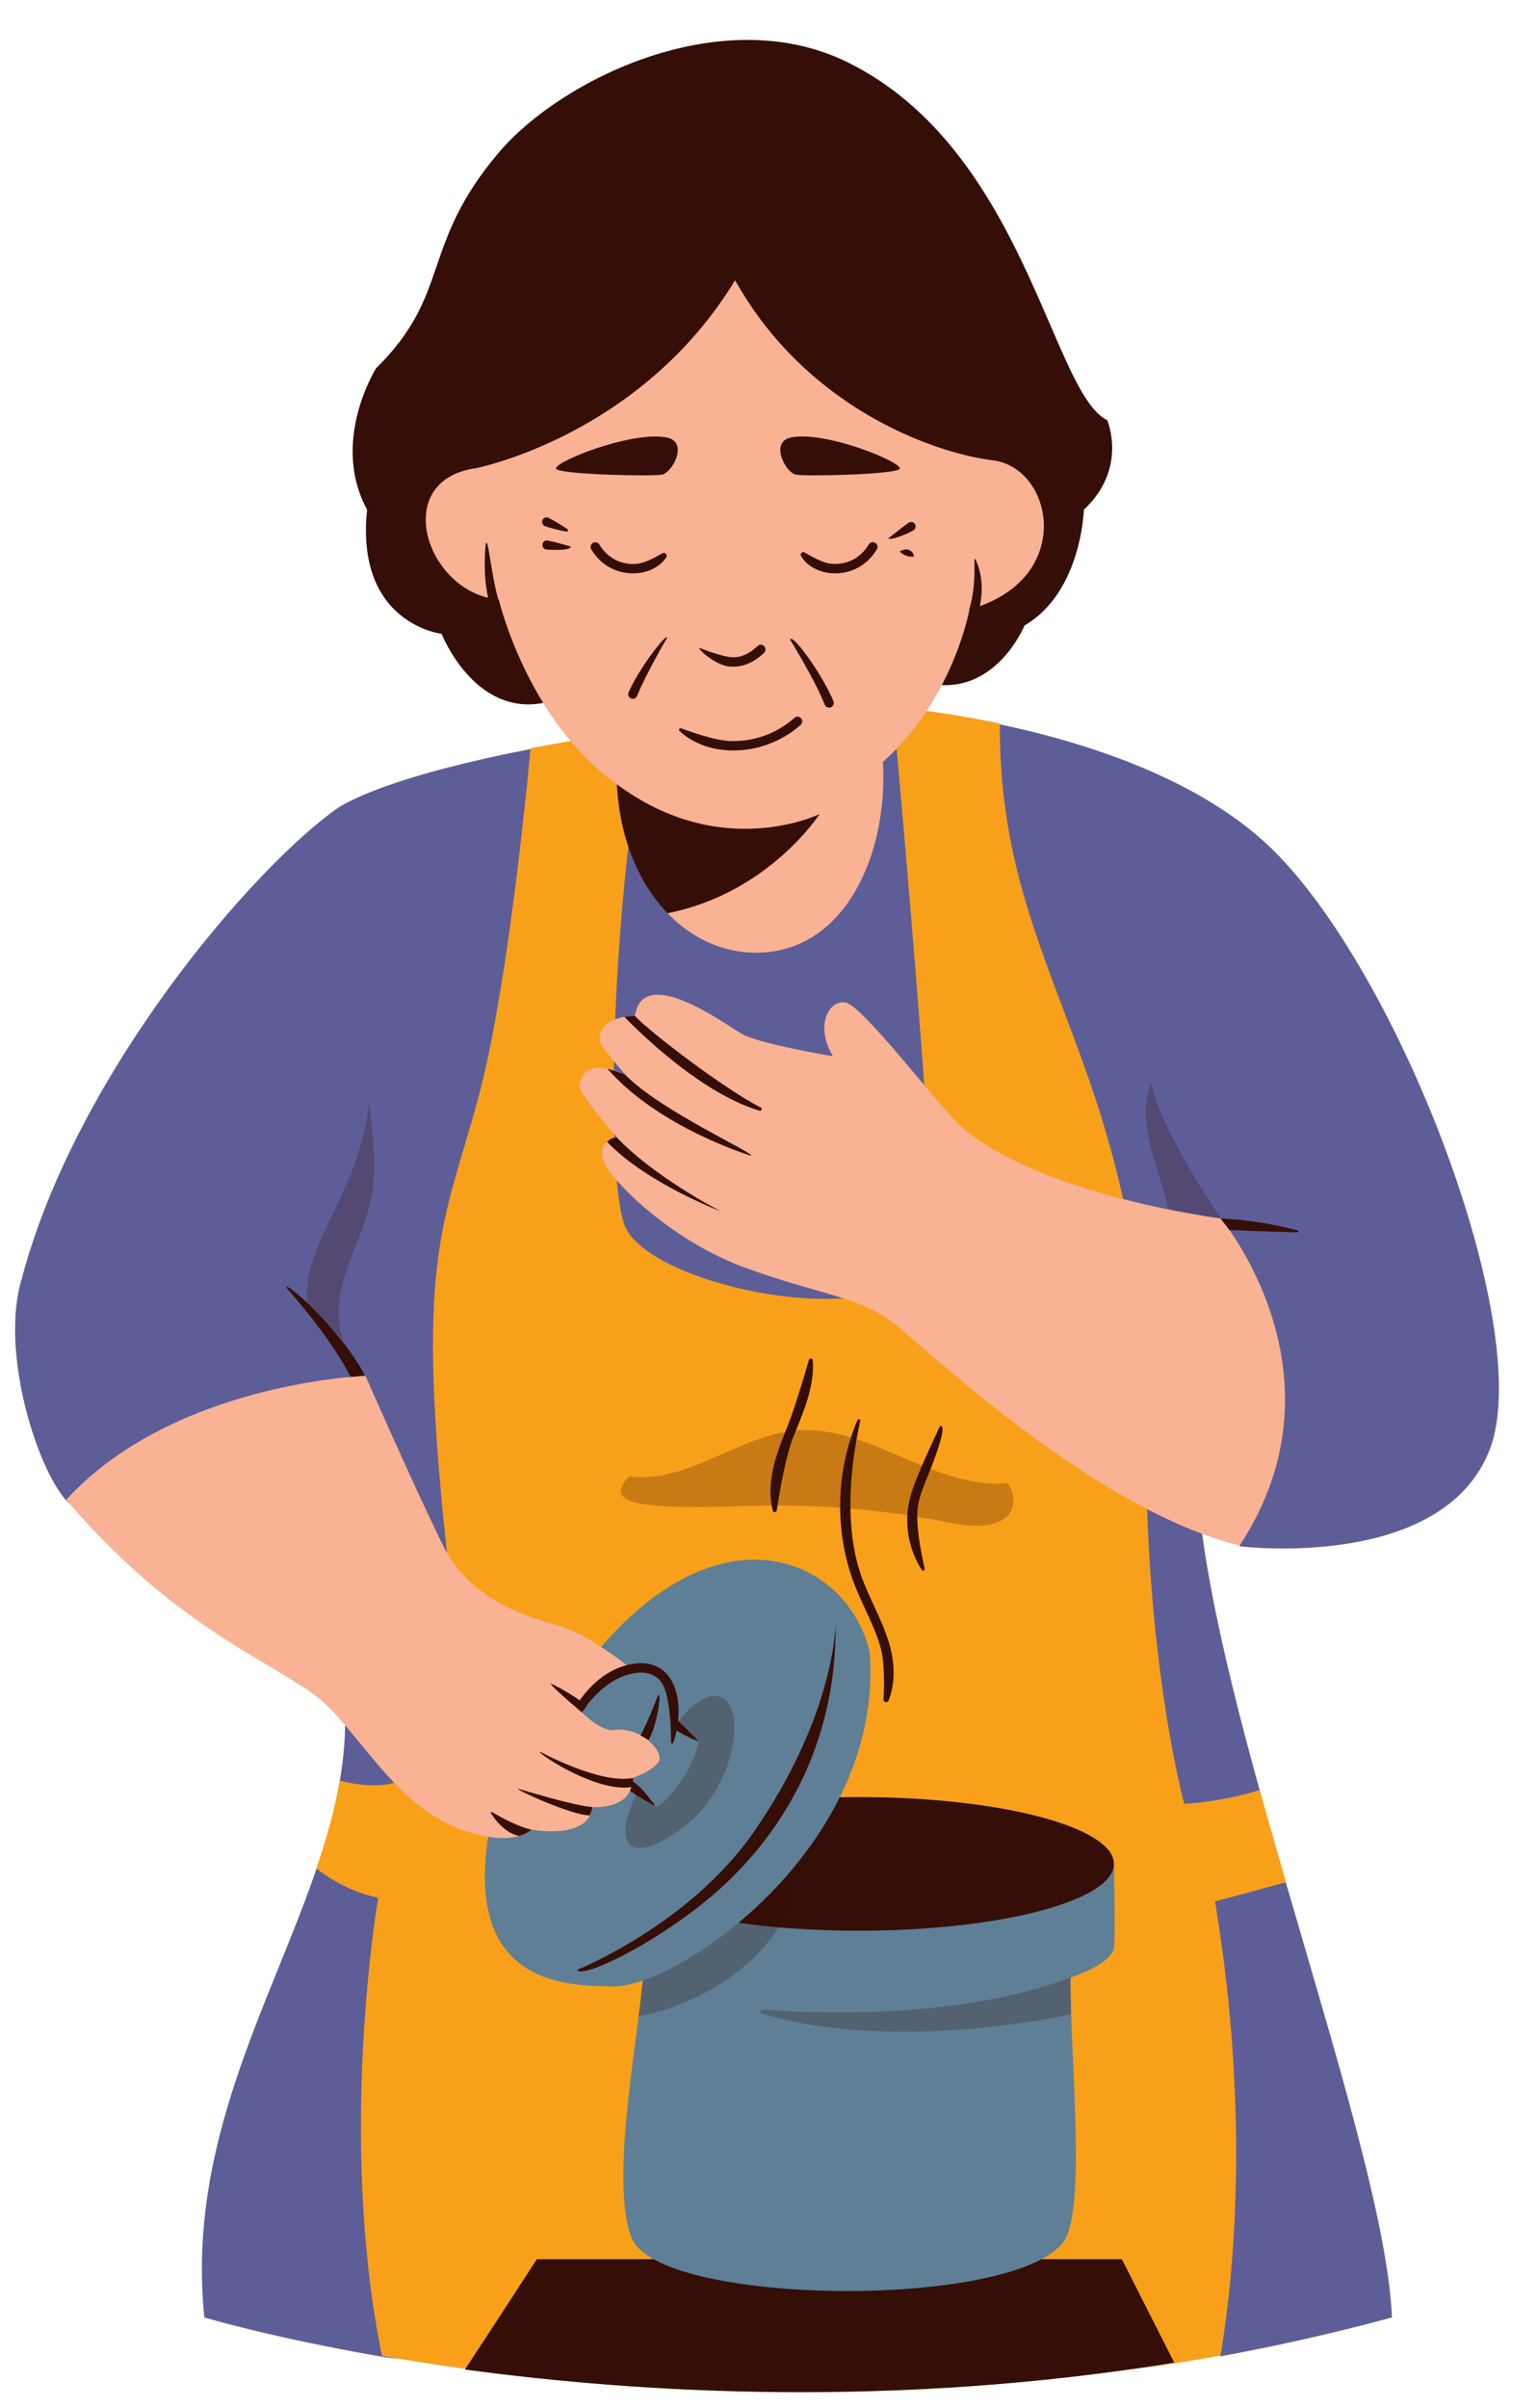 <?xml version="1.0" encoding="UTF-8" standalone="no"?><svg xmlns="http://www.w3.org/2000/svg" xmlns:xlink="http://www.w3.org/1999/xlink" fill="#000000" height="512.9" preserveAspectRatio="xMidYMid meet" version="1" viewBox="-3.2 -8.5 327.4 512.9" width="327.4" zoomAndPan="magnify"><g id="change1_1"><path d="M185.03,142.09c0,0,0.69,0.04,1.96,0.16c9.49,9.17,12.23,1.29,22.77,3.51c17.37,3.66,40.17,10.8,55.66,24.39 c28.14,24.69,58.75,103.94,48.73,130.02c-10.02,26.08-53.29,20.65-53.29,20.65s-14.3-55.98-8.36-5.61 c1.95,16.57,6.88,36.76,12.65,57.66c1.8,6.51-4.77,12.74,5.58,19.64c10.56,36.41,21.71,72.25,22.58,92.54 c-12.32,3.35-24.53,6.08-36.53,8.28c-93.74-72.12-139.31,6.91-178.62,0.09c-23.8-4.13-37.83-8.37-37.83-8.37 c-3.81-37.01,14.01-66.62,23.85-95.44c2.14-6.26,24.03-4.55,4.98-18.72c1.41-8.16,1.66-16.36,0.09-24.77 c-5.61-29.9-52.07-28.11-58.34-35.06c-6.27-6.96-14.12-31.7-9.51-47.1c11.6-44.07,49.78-88.24,67.62-100.57 c9.73-5.73,29.16-10.11,40.8-12.36c5.64-1.09,10.84,7.2,10.84,7.2l13.67-10.71l49.63-5.43" fill="#5d5e97"/></g><g id="change2_1"><path d="M249.05,375.67c9.2-0.58,16.1-2.96,16.1-2.96c1.8,6.51,3.68,13.08,5.58,19.64c-6.07,1.7-15.12,4.1-15.12,4.1 c6.3,37.49,5.31,72.25,1.17,96.71c-3.29,0.6-6.56,1.16-9.81,1.68c-59.4,9.54-96.28-14.11-151.11,1.15 c-6.37-0.88-12.28-1.81-17.7-2.75c-9.58-47.01-0.8-97.57-0.8-97.57c-5.42-1.15-9.91-3.72-13.18-6.23c2.14-6.26,3.9-12.47,4.98-18.72 c13.79,3.53,28.33-0.25,23.41-43.51c-7.74-67.98-1.45-73.89,6.1-101.87c5.53-20.49,9.45-56.61,11.16-74.48 c5.63-1.09,9.45-1.68,9.45-1.68l15.06-1.66c-6.79,33.85-8.89,91.4-4.62,104.59c4.59,14.2,63.12,25.41,65.67,4.41 c0.14-17.4-5.44-81.77-8.38-114.44c3.68,0.34,12.22,1.29,22.77,3.51c-0.31,55.11,32.34,72.88,31.16,154.26 C240.92,345.86,249.05,375.67,249.05,375.67z" fill="#f9a01b"/></g><g id="change3_1"><path d="M95.83,496.14c5.8-8.76,15.32-23.49,15.32-23.49h124.62l11.16,22.03 C187.66,504.33,133.83,501.29,95.83,496.14z" fill="#350e07"/></g><g id="change4_1"><path d="M234.08,406.34c-0.16,1.08-1.47,3.63-9.24,6.33c-0.15,16.83,3.49,49.47-1.54,56.35 c-11.1,14.48-86.44,13.56-91.98-0.97c-4.82-12.63,1.77-43.49,2.7-58.38c-5.91-2.65-9.17-5.3-9.17-6.98c0-4.49,0.52-14.23,0.52-14.23 h108.73C234.08,388.46,234.41,404.11,234.08,406.34z" fill="#5e7f96"/></g><g id="change3_2"><path d="M234.08,388.46c0,7.86-24.34,14.23-54.36,14.23s-54.36-6.37-54.36-14.23s24.34-14.23,54.36-14.23 S234.08,380.6,234.08,388.46z M197.42,137.41c12.25,0.53,17.62-12.71,17.62-12.71c12.15-7.05,12.64-24.65,12.64-24.65 c9.43-8.83,4.97-19.06,4.97-19.06c-11.86-5.78-17.58-57.53-55.16-76.16C150.65-8.49,116.32,8.35,103.04,24 c-16.82,19.82-10,30.09-26.13,45.93c0,0-9.83,15.62-1.91,30.12c-2.56,24.31,15.87,26.44,15.87,26.44s6.86,17.54,21.65,14.72" fill="#350e07"/></g><g id="change4_2"><path d="M124.84,342.27c26.31-30.57,52.62-18.58,57.25,1.19c2.94,41.29-40.69,71.28-54.76,71.1 c-9.85-0.12-31.59-0.28-26.47-32.29" fill="#5e7f96"/></g><g id="change3_3"><path d="M164.22,399.44c-8.34,15.2-25.03,20.42-31.4,21.49c0.35-2.74,0.66-5.31,0.89-7.63 c8.3-2.86,20.02-10.43,29.87-21.4C165.65,393.36,166.19,395.84,164.22,399.44z M62.48,269.83c0,0,5.81,4.77,7.62,7.55 c-2-4.77-1.18-10.27,0.45-15.19c1.62-4.92,4.01-9.59,5.13-14.64c1.53-6.9,0.63-14.09-0.28-21.1 C73.49,245.79,59.97,257.82,62.48,269.83z M159.82,312.15c12.72-0.17,25.47,0.96,37.96,3.38c3.83,0.74,7.89,1.58,11.53,0.18 c3.64-1.4,4.33-5.14,2.13-8.35c-15.48,1.49-29.27-12.36-44.78-11.21c-12.49,0.92-23.45,11.5-35.85,9.76 c-1.18,1.17-2.52,3.22-1.28,4.33c1.24,1.11,2.98,1.43,4.62,1.64C142.65,312.97,151.26,312.26,159.82,312.15z M142.99,380.14 c11.3-8.88,13.34-28.25,5.71-27.41c-4.13,0.46-7.63,5.79-7.63,5.79l4.53,3.81c-1.4,7.55-8.23,14.08-8.94,14.02l-4.25-2.87 C126.63,385.36,131.68,389.02,142.99,380.14z M224.84,412.67c-24.19,9.09-55.24,7.63-65.59,6.81c-0.53-0.04-0.68,0.71-0.17,0.87 c7.94,2.45,29.93,7.21,65.89,0.18C224.87,417.68,224.82,415.01,224.84,412.67z M242.09,222.19c-1.74,4.24-1.32,9.07-0.22,13.52 c1.1,4.45,2.86,8.73,3.75,13.23l11.23,2.08C256.86,251.02,243.73,231.71,242.09,222.19z" fill="#350e07" opacity="0.25"/></g><g id="change5_1"><path d="M208.28,89.53c-13.04-1.63-39.79-11.39-54.9-38.34C133.15,84.43,98.1,91.23,98.1,91.23 c-18.32,2.61-10.46,26.59,4.94,27.96c0,0,6.06,25.75,25.16,39.33c0.58,11.47,12.96,12.01,10.79,27.47 c5.51,5.73,12.68,8.86,20.47,8.36c17.45-1.12,26.5-20.81,25.42-40.58c15.07-13.45,18.43-32.48,18.43-32.48 C225.9,114.98,221.32,91.16,208.28,89.53z M137.87,92.57c-2.13,0.44-21.18,0-22.57-1.16c-1.39-1.16,15.8-8.2,23.46-6.75 C143.62,85.57,140,92.13,137.87,92.57z M188.4,91.41c-1.37,1.16-20.05,1.6-22.14,1.16c-2.09-0.44-5.64-7-0.87-7.92 C172.9,83.21,189.76,90.25,188.4,91.41z M256.86,251.02c0,0-38.33-4.82-55.59-19.76c-5.93-6.03-20.82-25.63-24.36-26.25 s-6.6,4.88-2.69,11.44c0,0-15.76-2.65-19.35-4.73c-3.59-2.07-21.07-15.05-22.81-3.92c0,0-7.77,0.04-7.54,5.18 c-0.04,1.2,5.59,7.51,5.59,7.51s-8.99-4.74-9.9,2.28c0.56,2.58,7.99,10.92,7.99,10.92s-3.55,0.41-3.1,4.23 c0.46,3.82,14,17.51,30.14,23.46c16.14,5.95,24.49,6.09,32.02,12.01c7.53,5.92,42.79,39.67,73.6,47.27 C284.74,284.26,256.86,251.02,256.86,251.02z M10.9,310.9c25.8,30.26,48.14,35.64,56.57,44.82c8.43,9.17,15.05,20.48,26.84,25.11 s15.65,0.31,15.65,0.31s12.14,2.39,13.07-4.79c0,0,8.64,0.71,8.54-6.2c0,0,4.23-1.45,5.52-3.43c1.29-1.98-3.43-7.32-9.1-6.83 c-3.12,0.79-7.77-4.23-7.77-4.23s4.05-7.3,11.11-8.73c0,0-9.18-7.38-15.11-9.08s-19.03-5.02-25.04-17.19 c-6.01-12.17-16.53-36.13-16.53-36.13S33.9,285.89,10.9,310.9z" fill="#f9b293"/></g><g id="change3_4"><path d="M171.38,164.88c0,0-10.84,16.86-32.39,21.11c-6.14-6.38-10.21-16-10.79-27.47 C150.46,175.14,171.38,164.88,171.38,164.88z M131.62,113.61c0.45,0,0.9-0.03,1.32-0.08c2.54-0.33,4.65-1.59,5.78-3.32 c0.36-0.55-0.28-1.2-0.84-0.87c-1.47,0.87-3.66,2.01-5.2,2.21c-2.65,0.35-6.12-0.58-8.24-4.11c-0.26-0.44-0.83-0.59-1.28-0.37 c-0.53,0.26-0.71,0.93-0.41,1.44C125.02,112.26,128.57,113.61,131.62,113.61z M151.86,133.41c0.35,0.05,0.73,0.08,1.14,0.08 c1.81,0,4.13-0.63,6.54-2.95c0.42-0.41,0.42-1.08-0.02-1.48c-0.39-0.35-0.98-0.34-1.35,0.02c-1.92,1.86-3.93,2.65-6.02,2.34 c-2.41-0.35-6.3-1.91-6.3-1.91C145.06,129.33,148.8,132.96,151.86,133.41z M152.07,151.31c0.33,0.02,0.65,0.02,0.98,0.02 c5.24,0,10.46-2,14.32-5.47c0.42-0.38,0.42-1.04,0.02-1.44c-0.38-0.38-0.99-0.38-1.39-0.02c-3.71,3.33-8.8,5.16-13.84,4.91 c-3.11-0.15-7.95-1.83-10.28-2.7c-0.33-0.12-0.6,0.3-0.34,0.55C144.12,149.62,147.88,151.11,152.07,151.31z M130.69,138.96 c-0.23,0.53,0.05,1.13,0.59,1.32c0.5,0.17,1.05-0.07,1.24-0.57c1.87-4.7,6.38-12.38,6.38-12.38 C138.83,126.18,132.85,133.96,130.69,138.96z M158.89,227.4c-7.81-4-23.38-15.87-26.88-19.55c-0.81-0.01-2.21,0.2-2.21,0.2 c0.15,0.15,14.91,15.85,28.79,20C158.97,228.16,159.25,227.58,158.89,227.4z M191.36,104.46c0.49-0.28,0.63-0.93,0.3-1.39 c-0.31-0.44-0.92-0.54-1.36-0.22c-1.79,1.33-4.27,3.3-4.27,3.3C186.24,106.62,189.33,105.59,191.36,104.46z M173.39,113.53 c0.42,0.06,0.87,0.08,1.32,0.08c3.06,0,6.6-1.35,8.87-5.11c0.31-0.51,0.13-1.17-0.41-1.44c-0.46-0.23-1.02-0.07-1.28,0.37 c-2.12,3.53-5.58,4.46-8.24,4.11c-1.64-0.21-4-1.5-5.47-2.38c-0.46-0.28-1.02,0.24-0.76,0.71 C168.48,111.78,170.7,113.17,173.39,113.53z M173.73,142.16c0.54-0.19,0.82-0.79,0.6-1.32c-2.31-5.61-8.7-14.52-9.23-13.13 c0,0,5.31,8.61,7.39,13.89C172.68,142.08,173.23,142.33,173.73,142.16z M126.11,234.67c8.34,8.79,24.23,14.82,24.23,14.82 c-0.14-0.07-14.06-7.22-22.16-15.75C126.96,233.78,126.11,234.67,126.11,234.67z M120.73,356.19l1.07-1.36 c-0.02-0.02-0.05-0.04-0.07-0.06c1.62-2.11,5.13-5.95,9.78-6.86c2.69-0.52,4.72,0.05,6.05,1.7c1.95,2.43,2.17,9.86,2.18,12.95 c0,0.28,0.39,0.35,0.48,0.08c0.28-0.82,0.52-1.69,0.7-2.58c1.51,0.92,3.74,2.07,4.69,2.26c0,0-2.81-2.88-4.37-4.37 c0.36-3.53-0.19-7.18-2.13-9.6c-1.26-1.57-3.66-3.26-7.99-2.41c-5.65,1.1-9.34,5.53-10.84,7.7c-2.98-2.16-6.1-3.57-6.1-3.57 C113.73,350.08,117.12,353.14,120.73,356.19z M169.12,281.11c-1,3.45-3.16,10.7-4.77,14.65l-0.32,0.79 c-2.24,5.49-4.05,11.28-2.6,16.7c0.12,0.43,0.75,0.39,0.82-0.05c0.53-3.53,1.87-11.56,3.63-15.9l0.32-0.79 c2.02-4.95,4.11-10.05,3.74-15.31C169.91,280.74,169.25,280.65,169.12,281.11z M130.01,220.41c-1.26-0.58-3.82-1.3-3.82-1.3 c10.99,12.61,30.6,18.54,30.6,18.54C157.66,237.11,137.43,228.05,130.01,220.41z M112.35,107.43l0,0.02 c-0.08,0.55,0.33,1.04,0.88,1.09c0.52,0.04,1.04,0.07,1.56,0.07c1.44,0,3.57-0.01,3.57-0.71c0,0-2.77-0.85-4.86-1.27 C112.95,106.51,112.43,106.88,112.35,107.43z M191.49,110.04c-0.1-1.09-1.2-1.8-2.23-1.44c-0.45,0.15-0.78,0.28-0.78,0.28 c0,0.35,1.4,1.19,2.41,1.19C191.08,110.07,191.29,110.06,191.49,110.04z M119.73,411.03c1.22,2.17,20.1-7.27,32.17-18.87 c10.6-10.19,23.18-28,22.9-54.97c0,0-0.01,19.44-17.53,44.61C143.53,401.52,119.73,411.03,119.73,411.03z M136.94,352.61 c0,0-2.02,5.43-3.71,8.49l1.75,0.97C136.93,358.56,137.81,351.33,136.94,352.61z M197.01,295.24c0,0-3.01,6.4-4.34,9.62 c-0.83,2.02-1.69,4.1-2.17,6.27c-1.12,5.03-0.13,10.41,2.65,14.72c0.2,0.32,0.7,0.1,0.62-0.26c-0.75-3.23-2.16-10.24-1.32-14.03 c0.45-2,1.27-4.01,2.07-5.95C195.87,302.34,198.79,294.57,197.01,295.24z M273.21,253.54c-5.37-1.41-10.9-2.27-16.44-2.55l1.9,2.46 c4.47,0.23,11.33,0.42,14.48,0.5C273.4,253.95,273.45,253.6,273.21,253.54z M203.22,121.44l1.91,0.58 c2.04-6.68-0.53-11.35-0.53-11.35C203.93,109.5,205.13,115.2,203.22,121.44z M182.93,333.42c-0.75-1.62-1.51-3.31-2.18-4.98 c-4.87-12.15-2.23-27.63-0.7-34.29c0.09-0.39-0.46-0.55-0.61-0.19c-4.69,11.08-4.93,23.99-0.54,35.21c0.68,1.73,1.47,3.44,2.23,5.09 c1.18,2.55,2.39,5.18,3.18,7.88c0.95,3.27,0.86,8.26,0.68,11.29c-0.04,0.64,0.84,0.82,1.08,0.23c1.37-3.38,1.45-7.64,0.16-12.08 C185.39,338.73,184.14,336.03,182.93,333.42z M129.76,372.21c0.52,0,1.02-0.04,1.52-0.11l-0.29,0.84c1.52,1.01,3.87,2.37,5.01,3.03 c0.12,0.07,0.25-0.08,0.16-0.19c-1-1.24-2.62-3.62-4.48-4.84l-0.01,0.04l-0.06-0.81c-7.09,1.35-19.76-5.6-19.76-5.6 C110.88,364.56,122,372.21,129.76,372.21z M112.91,103.56c1.49,0.51,3.02,0.9,4.57,1.15c0.3,0.05,0.46-0.35,0.2-0.52 c-1.05-0.69-2.7-1.73-4.02-2.4c-0.51-0.26-1.13-0.02-1.33,0.51C112.15,102.81,112.4,103.38,112.91,103.56z M101.39,377.69 c0.81,1.29,2.94,4.2,5.99,4.82c0,0,1.85-0.53,2.58-1.36c-2.88-0.59-6.82-2.82-8.32-3.71C101.47,377.34,101.29,377.53,101.39,377.69z M122.42,378.13c0.09-0.08,0.49-0.95,0.56-1.8c-3.12-0.02-15.86-3.89-15.86-3.89C106.46,372.57,118.52,378.11,122.42,378.13z M57.85,265.84c0,0,8.72,9.47,13.67,18.91l3.04-0.27C69.41,274.64,57.01,263.67,57.85,265.84z M100.27,107.33 c0,0-0.84,7.06,0.8,12.56l1.92-0.57C101.39,113.94,100.78,105.5,100.27,107.33z" fill="#350e07"/></g></svg>